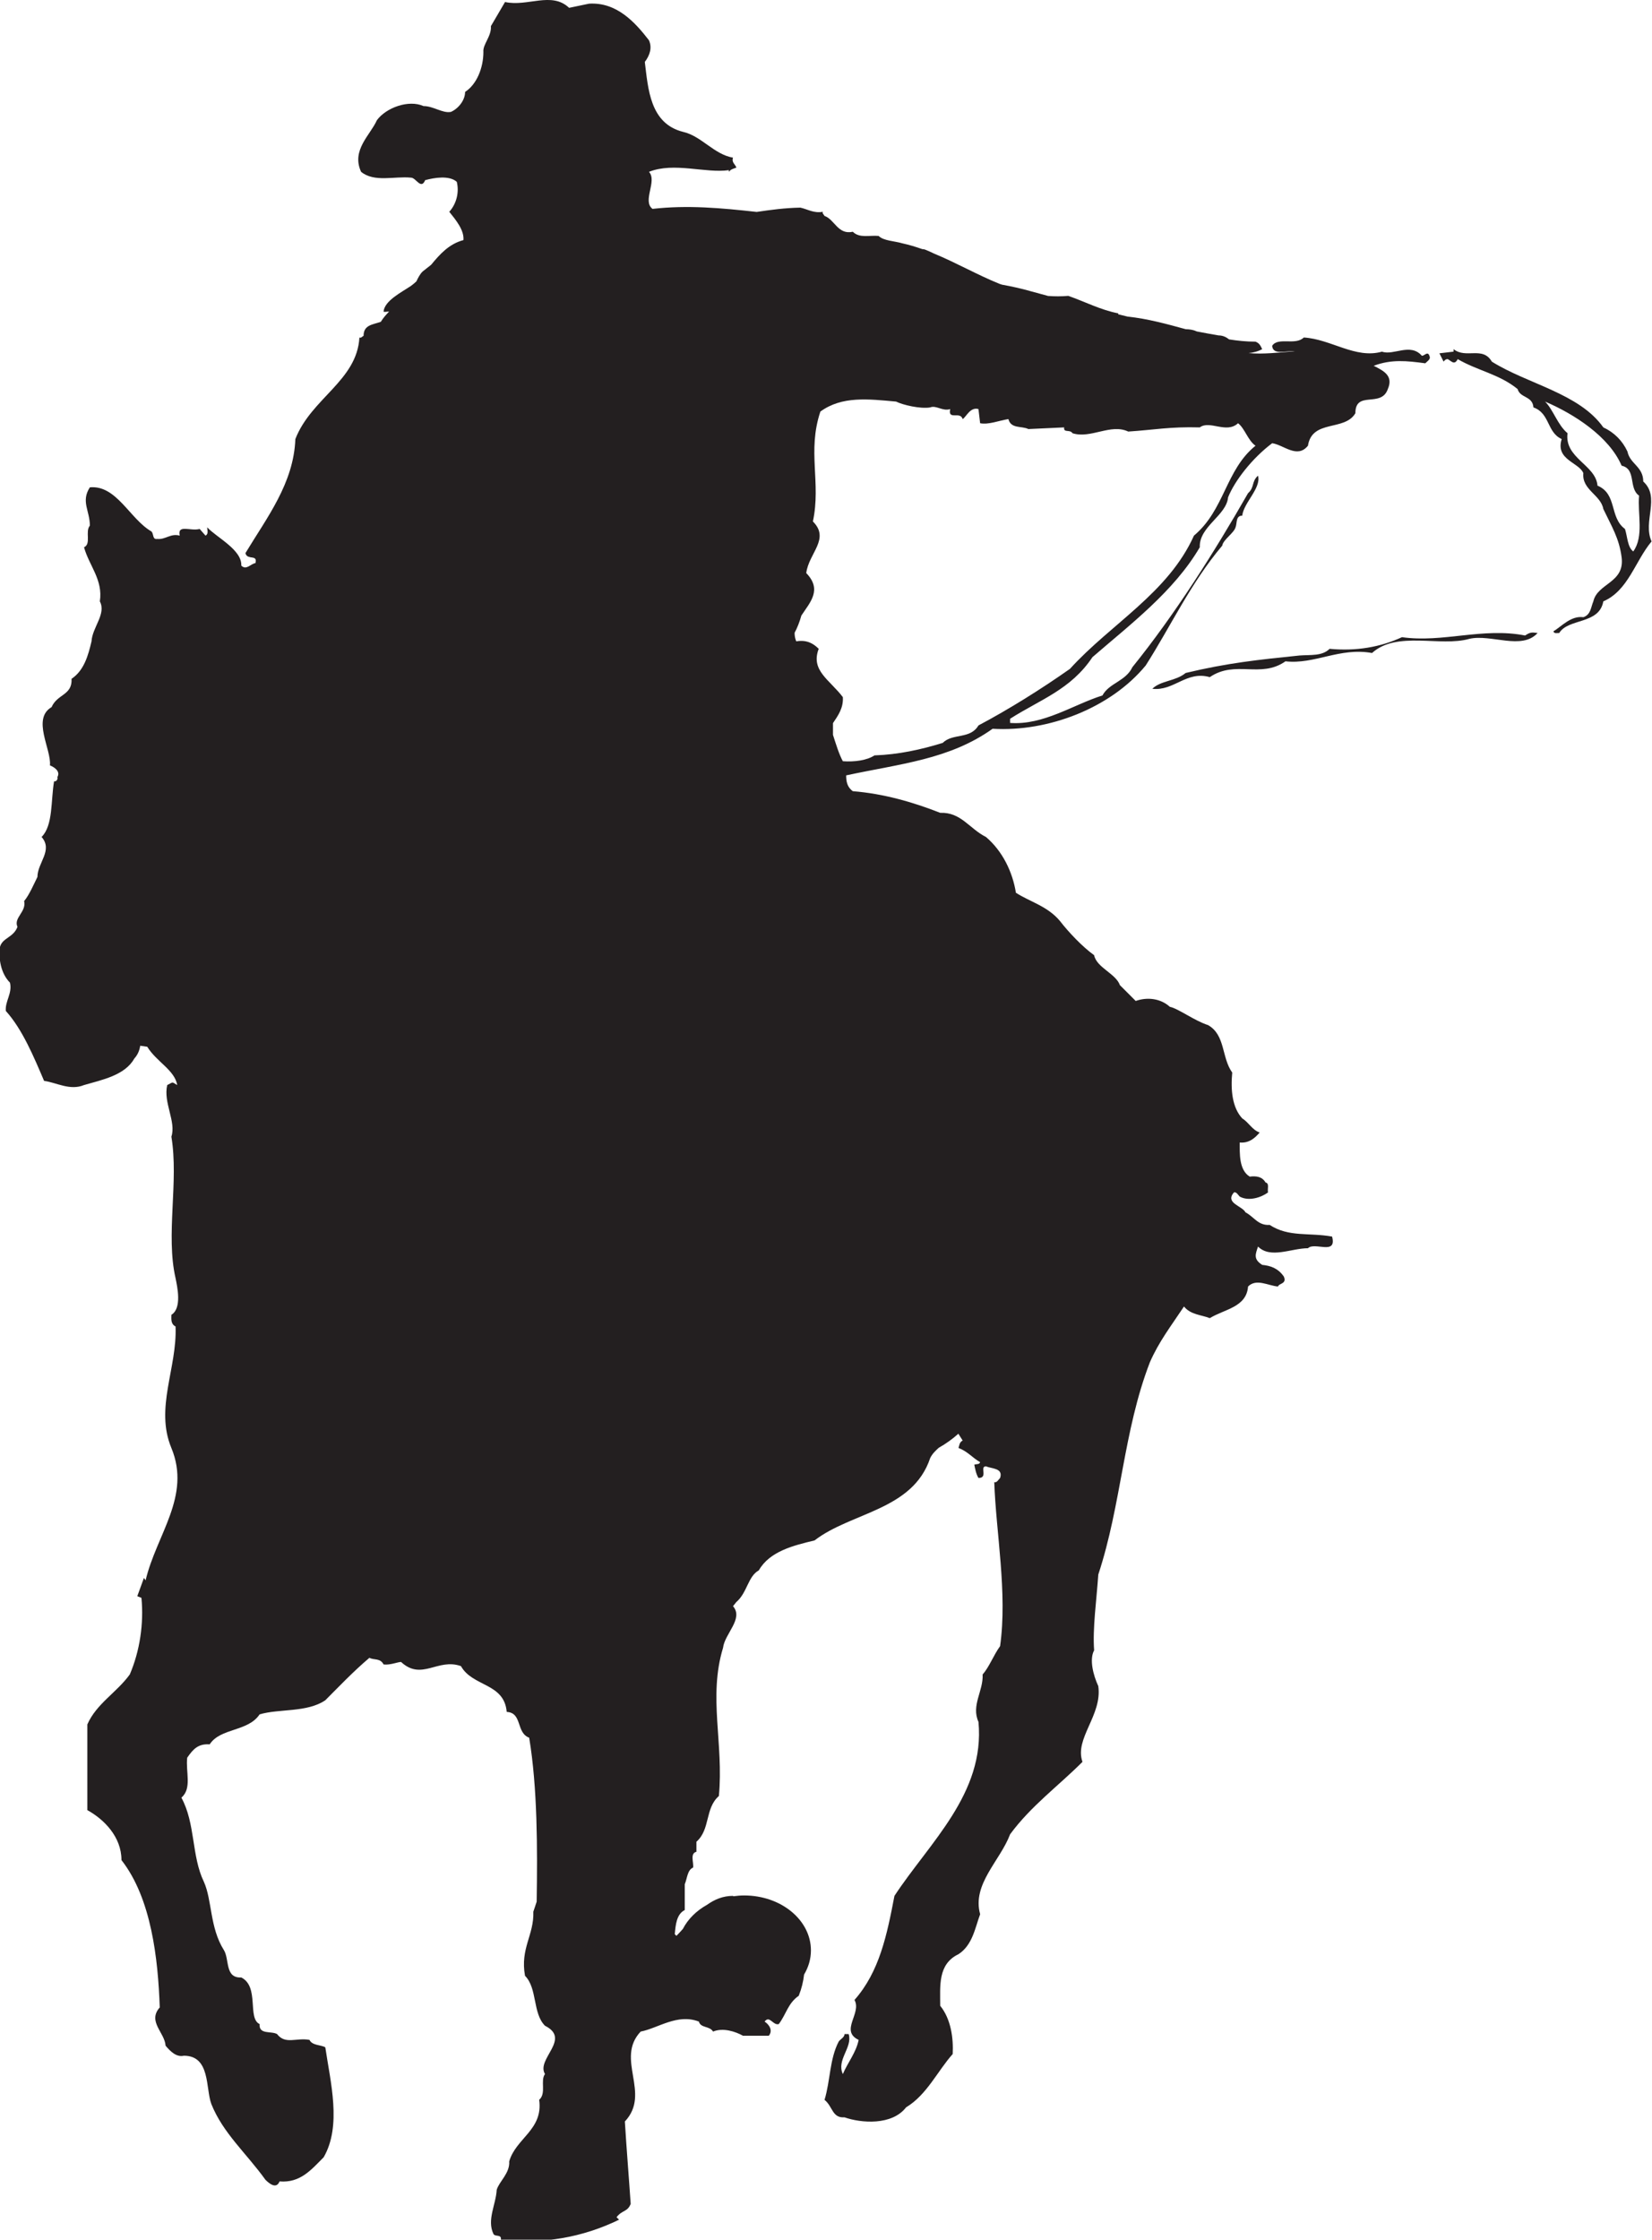 <?xml version="1.0" encoding="UTF-8" standalone="no"?>
<svg
   xmlns:dc="http://purl.org/dc/elements/1.1/"
   xmlns:cc="http://creativecommons.org/ns#"
   xmlns:rdf="http://www.w3.org/1999/02/22-rdf-syntax-ns#"
   xmlns:svg="http://www.w3.org/2000/svg"
   xmlns="http://www.w3.org/2000/svg"
   viewBox="0 0 461.987 626"
   height="626"
   width="461.987"
   xml:space="preserve"
   id="svg2"
   version="1.1"><defs
     id="defs6" /><g
     transform="matrix(1.333,0,0,-1.333,0,626)"
     id="g10"><g
       transform="scale(0.1)"
       id="g12"><path
         id="path14"
         style="fill:#231f20;fill-opacity:1;fill-rule:nonzero;stroke:none"
         d="m 2663.67,2127.81 c -24.44,-1.76 -33.15,17.44 -50.61,26.19 -6.99,13.96 -43.63,19.19 -24.45,41.9 5.23,1.76 8.73,-5.25 12.25,-8.74 19.17,-10.48 45.35,-1.74 59.34,8.74 -1.74,6.96 3.47,19.2 -5.24,20.93 -7,12.22 -19.22,13.95 -33.18,12.22 -22.67,13.96 -20.92,48.87 -20.92,71.56 19.17,-1.72 31.41,8.73 41.85,20.96 -15.66,5.23 -22.68,20.93 -36.64,29.65 -20.95,22.69 -24.43,59.36 -20.95,96.02 -22.69,31.44 -13.97,78.56 -50.62,99.5 -27.93,8.73 -62.83,34.9 -80.3,38.39 -19.18,17.46 -47.11,20.96 -71.56,12.24 l -33.15,33.16 c -8.72,24.43 -48.89,36.66 -54.11,62.83 -24.45,17.45 -54.12,48.87 -71.58,71.56 -26.2,31.43 -62.83,40.16 -92.51,59.34 -6.97,43.65 -27.95,87.29 -62.84,116.97 -34.9,17.44 -52.34,52.36 -95.99,50.63 -57.64,22.68 -118.69,40.14 -183.29,45.37 -12.2,8.73 -13.98,20.95 -13.98,33.16 113.47,24.45 216.46,33.16 307.22,97.75 116.95,-6.98 247.89,43.66 321.18,132.66 52.41,82.06 94.28,172.83 160.62,251.36 1.7,12.22 24.4,26.18 27.89,38.4 3.51,8.73 0,24.43 13.97,24.43 3.49,27.94 40.14,57.6 33.16,83.8 -13.98,-12.22 -6.96,-24.43 -20.9,-36.66 -69.88,-122.18 -153.65,-254.84 -242.65,-364.82 -13.96,-29.67 -48.89,-33.15 -62.84,-59.34 -61.12,-19.2 -123.96,-62.84 -193.75,-57.6 v 8.73 c 62.84,40.15 127.41,61.1 172.77,129.17 78.58,68.07 171.06,137.89 225.18,230.4 -1.71,43.63 55.89,66.32 59.37,104.72 13.96,34.91 50.64,82.07 92.5,113.48 24.42,-3.48 52.41,-33.17 75.07,-5.26 8.72,55.88 76.8,29.69 99.5,68.11 0,48.85 54.11,10.46 68.05,50.62 12.24,27.9 -8.72,38.4 -29.64,48.85 36.63,13.97 69.81,10.49 108.21,5.25 5.21,5.24 12.22,8.72 8.7,15.69 -3.49,10.5 -10.46,0 -15.69,0 -24.43,27.94 -59.34,0 -83.79,8.73 -55.84,-15.7 -106.48,26.2 -164.07,29.69 -17.46,-17.46 -54.11,1.74 -66.34,-17.46 1.56,-20.38 28.43,-9.91 47.77,-11.32 -32.84,-2.58 -66.23,-6.86 -97.27,-3.89 9.97,0.93 19.59,3.35 28.55,8.23 -3.49,6.98 -5.25,12.22 -13.96,15.71 -18.75,0 -37.16,1.82 -55.41,4.75 -6.15,4.88 -13.34,8.34 -22.26,8.34 -15.35,2.55 -30.36,5.45 -45.43,8.3 -7.11,3.39 -14.95,4.58 -23.31,4.72 -39.74,10.87 -79.82,21.96 -121.87,26.41 -6.56,1.61 -13.16,3.17 -19.74,4.81 v 2.02 c -36.66,6.98 -69.79,24.42 -104.72,36.65 -14.68,-1.3 -28.74,-1.17 -42.49,-0.18 -12.71,3.44 -25.42,6.91 -38.08,10.37 -19.5,5.54 -38.95,9.73 -58.4,13.27 -1.83,0.61 -3.66,1.18 -5.47,1.77 -46.85,18.99 -91.03,44.4 -137.82,63.66 -6.3,3.12 -12.72,6.05 -19.43,8.57 -1.62,0.27 -3.27,0.41 -4.89,0.63 -13.3,4.64 -26.78,8.84 -40.76,11.87 -17.46,5.24 -40.15,5.24 -50.63,15.72 -19.22,1.76 -40.16,-5.25 -54.12,8.73 -31.4,-6.97 -38.39,26.17 -59.37,33.17 -1.71,3.48 -5.23,5.23 -3.46,8.73 -19.23,-3.5 -31.43,5.23 -47.14,8.71 -31.91,-0.53 -62.13,-4.59 -91.75,-9.01 -74.91,8.3 -144.87,14.71 -218.52,6.39 -22.11,16.43 10.43,58.39 -7.43,77.68 52.39,20.96 118.71,-3.48 167.58,3.51 v -3.51 c 3.49,5.23 10.47,6.99 15.71,8.75 -1.76,6.98 -10.47,10.45 -6.99,20.94 -40.13,6.97 -66.3,45.38 -104.74,54.1 -69.78,17.46 -73.27,90.77 -80.29,146.63 10.51,13.97 15.74,29.67 8.73,45.38 -29.65,38.4 -68.06,80.29 -125.68,76.8 l -41.88,-8.73 c -36.64,34.9 -87.25,1.75 -134.41,12.22 l -29.67,-50.62 c 1.74,-20.94 -17.46,-38.4 -15.72,-54.11 0,-33.16 -13.95,-68.06 -38.382,-83.77 0,-17.48 -13.988,-34.92 -29.684,-41.91 -17.461,-3.47 -36.625,12.21 -57.601,12.21 -31.438,13.98 -78.532,-3.48 -97.782,-29.67 -13.941,-31.41 -54.109,-62.83 -33.132,-108.22 27.921,-22.67 69.816,-8.72 104.714,-12.21 10.497,0 20.957,-26.19 29.707,-5.24 19.172,5.24 50.583,10.48 66.317,-3.49 5.242,-20.95 0,-45.39 -15.734,-62.83 13.98,-17.45 31.441,-38.41 29.71,-59.36 -30.355,-8.09 -49.539,-29.65 -67.808,-51.8 -6.043,-4.68 -12.043,-9.45 -18.024,-14.24 -5.336,-5.32 -9.414,-13.08 -12.855,-20.5 -3.621,-3.36 -7.348,-6.58 -11.313,-9.46 -20.929,-13.98 -55.812,-31.42 -57.578,-54.1 3.364,-1.13 8.141,0.59 11.614,0.14 -6.754,-6.77 -12.719,-13.71 -17.36,-21.37 -16.984,-6.09 -36.16,-6.26 -36.16,-29.39 -3.508,-1.76 -5.23,-5.25 -8.742,-3.5 -5.219,-90.76 -101.203,-127.42 -134.402,-212.97 -3.469,-92.5 -59.332,-164.07 -104.723,-239.13 1.469,-6.55 6.246,-7.91 10.953,-8.7 -0.051,-0.11 -0.105,-0.21 -0.152,-0.31 0.488,0 0.933,0.09 1.425,0.1 6.122,-0.94 11.59,-1.56 8.75,-12.02 -10.492,-1.77 -19.222,-15.72 -29.699,-5.25 1.746,33.16 -52.394,59.35 -71.57,80.29 0,-5.24 3.508,-13.97 -3.5,-17.45 l -12.234,13.96 c -19.204,-5.23 -47.102,10.48 -41.883,-13.96 -19.184,5.23 -29.637,-8.73 -47.106,-6.98 -10.48,-1.75 -6.984,10.46 -12.226,15.71 -45.379,26.18 -73.301,97.74 -129.164,92.52 -19.219,-29.68 0,-48.88 0,-80.31 -10.493,-12.21 3.48,-38.41 -12.2,-45.38 10.457,-38.4 40.137,-68.07 33.149,-113.44 13.949,-26.21 -15.711,-54.14 -17.469,-83.8 -6.957,-29.67 -15.68,-61.09 -41.867,-78.55 1.719,-34.91 -29.703,-31.42 -41.902,-59.36 -41.911,-24.42 0,-89.02 -3.485,-122.17 8.727,-3.49 22.68,-12.24 15.684,-24.45 1.777,-5.24 -3.477,-10.48 -6.957,-8.72 -6.992,-40.15 -1.75,-92.51 -26.196,-116.95 24.446,-27.93 -8.726,-54.11 -8.726,-83.78 -6.969,-13.98 -17.469,-38.42 -27.922,-50.61 5.238,-22.71 -22.691,-34.93 -13.945,-54.12 -8.746,-22.7 -31.438,-22.7 -36.68,-41.91 -3.477,-24.42 1.754,-55.85 20.914,-75.04 5.281,-22.69 -10.445,-38.4 -8.707,-59.35 34.926,-38.42 59.371,-97.74 80.289,-146.62 26.203,-3.51 54.109,-20.95 83.82,-8.75 36.825,10.76 85.786,20.19 105.379,55.53 6.52,7.03 10.973,16.38 12.461,26.89 l 14.785,-2.11 c 19.211,-31.43 57.625,-48.89 62.852,-80.31 -12.223,6.98 -6.988,6.98 -20.953,0 -8.727,-36.65 19.211,-76.79 8.73,-108.21 15.719,-94.29 -12.195,-205.95 8.75,-296.74 3.473,-17.44 13.95,-62.87 -8.75,-76.8 0,-8.72 -1.742,-19.2 8.75,-24.46 3.473,-87.25 -43.64,-171.05 -8.75,-254.82 41.914,-101.22 -31.418,-181.55 -54.105,-277.57 l -3.473,5.23 -13.969,-38.36 8.719,-3.51 c 5.25,-54.1 -3.48,-111.74 -24.441,-160.58 -27.922,-38.43 -69.824,-61.1 -89.043,-104.76 V 900.691 c 34.926,-19.214 71.566,-55.878 71.566,-104.746 62.856,-80.308 76.817,-207.675 80.305,-308.925 -26.188,-29.676 10.461,-52.352 12.246,-80.27 10.453,-12.27 22.676,-24.492 38.367,-20.988 55.891,0 45.387,-68.086 57.602,-101.219 24.449,-61.113 73.332,-103.012 113.496,-158.867 6.969,-6.977 22.676,-20.949 29.66,-3.469 43.645,-3.508 66.344,24.414 92.516,50.625 38.394,66.309 13.957,158.828 3.472,230.41 -6.945,5.215 -27.918,3.508 -33.133,15.692 -27.929,5.214 -50.621,-10.477 -68.085,12.211 -12.239,6.992 -38.422,-1.743 -36.653,20.964 -26.179,12.207 0,78.536 -38.418,97.735 -34.929,-1.746 -24.422,38.426 -36.636,57.59 -29.704,47.156 -24.434,104.734 -41.922,143.152 -26.157,54.102 -17.422,122.168 -47.121,176.309 22.687,19.199 8.718,54.113 12.234,83.785 12.195,17.46 22.691,29.68 47.105,27.92 22.68,34.9 80.301,26.17 104.758,62.86 40.129,12.2 99.508,3.46 137.871,29.64 27.95,27.92 57.61,59.35 92.528,89.04 8.738,-5.24 22.687,0 29.679,-13.96 13.957,-1.75 29.66,5.21 36.649,5.21 43.621,-40.14 76.824,8.75 125.672,-8.71 24.445,-43.66 90.784,-34.89 96.024,-96.01 33.13,-1.75 19.19,-43.65 47.12,-54.12 17.44,-104.718 17.44,-232.152 15.72,-343.859 l -7.01,-20.949 c 1.77,-48.914 -27.92,-76.804 -17.43,-134.441 26.16,-26.145 15.69,-78.504 41.89,-104.699 55.83,-27.918 -19.19,-69.813 0,-101.239 -10.48,-13.957 3.48,-40.156 -12.22,-54.101 8.73,-62.864 -48.88,-80.313 -62.86,-129.16 1.75,-24.473 -20.95,-41.895 -26.18,-59.375 -1.72,-31.407 -20.95,-62.825 -6.97,-92.5 3.49,-6.961 17.46,0 15.71,-12.227 87.28,-10.469 172.81,5.266 247.85,41.902 l -5.22,5.254 c 12.23,15.664 22.69,10.441 29.67,27.902 -3.48,52.363 -8.72,115.195 -12.21,172.8 55.85,59.348 -20.97,130.93 33.12,188.52 36.68,7.012 76.84,38.418 122.21,20.965 3.48,-13.953 22.7,-8.742 29.68,-20.965 20.98,8.738 47.12,0 62.84,-8.742 h 54.11 c 8.72,10.5 1.75,22.715 -8.75,29.707 10.5,13.945 17.47,-8.742 29.72,-5.235 15.71,20.93 19.19,43.633 41.86,59.368 6.02,15.132 9.61,30.007 11.19,44.441 9.12,15.32 14.37,32.461 14.37,50.691 0,63.606 -62.6,115.168 -139.9,115.168 -7.8,0 -15.45,-0.683 -22.88,-1.699 -0.24,0.266 -0.4,0.613 -0.67,0.84 -21.23,0 -38.96,-7.609 -54.46,-18.711 -22.33,-12.434 -40.09,-29.949 -50.75,-50.598 -4.52,-5.078 -9,-10.046 -13.48,-14.468 l -3.51,3.504 c 1.78,19.179 3.51,41.835 20.97,50.593 v 54.106 c 5.22,12.234 5.22,29.676 17.46,34.929 1.73,10.442 -7,29.661 6.98,33.133 v 20.981 c 29.67,26.16 17.44,69.793 47.13,95.957 10.45,110.016 -22.69,207.736 8.75,310.746 3.45,29.66 43.62,61.07 20.91,87.28 l 6.99,8.72 c 22.69,19.19 24.43,54.1 47.13,66.35 22.69,40.11 73.32,52.35 116.96,62.8 76.8,59.35 205.94,62.84 242.62,172.83 4.65,9.27 11.35,15.44 17.97,21.46 14.92,8.43 28.77,18.26 41.1,29.44 3.02,-4.74 5.91,-9.49 9.02,-14.27 -7,-3.48 -7,-10.47 -8.72,-15.68 19.18,-6.97 29.63,-20.95 45.37,-29.67 -1.78,-5.26 -7.01,-3.51 -12.24,-5.26 1.76,-8.72 3.52,-19.2 8.75,-27.92 20.95,0 1.71,24.41 15.7,24.41 12.21,-5.21 36.66,-3.47 29.66,-24.41 -3.5,-3.51 -6.97,-10.47 -12.22,-8.74 3.5,-104.72 27.94,-232.15 12.22,-343.84 -13.94,-19.24 -22.66,-43.67 -36.65,-59.36 1.73,-34.93 -24.43,-64.58 -8.71,-99.51 13.95,-150.122 -102.99,-253.091 -176.29,-364.802 -15.75,-82.09 -31.42,-158.887 -83.82,-218.211 15.75,-27.91 -31.4,-64.57 8.73,-83.773 -5.23,-26.153 -22.69,-47.118 -33.15,-71.571 -13.97,29.668 20.95,55.879 12.21,83.782 h -8.72 c 0,-6.997 -8.72,-10.461 -12.2,-15.676 -19.21,-36.68 -17.46,-82.063 -29.71,-122.207 17.47,-14.024 15.74,-38.41 41.91,-36.68 34.9,-12.207 99.51,-17.441 129.17,20.969 43.64,26.187 66.34,76.804 97.76,111.719 1.71,33.152 -3.51,73.289 -26.18,101.257 0,41.895 -5.24,87.278 38.41,108.184 29.63,19.238 34.89,55.879 45.37,83.769 -17.46,62.864 41.87,111.778 62.85,167.586 43.62,59.348 101.22,101.262 151.84,151.884 -17.43,48.89 41.91,97.76 33.18,158.82 -10.48,22.71 -19.2,55.86 -8.73,75.06 -3.52,45.4 5.22,106.51 8.73,158.85 48.89,148.39 52.35,300.24 108.23,445.12 19.18,43.64 43.66,75.04 71.55,116.96 13.98,-17.46 36.67,-17.46 54.12,-24.44 31.42,19.2 76.79,22.69 80.32,66.34 17.41,17.44 41.87,1.73 62.81,0 1.74,6.97 19.19,5.22 12.19,20.95 -12.19,17.44 -27.91,22.68 -45.37,24.41 -19.19,12.2 -13.96,22.7 -8.73,38.41 26.19,-26.21 69.84,-3.5 104.75,-3.5 13.97,13.98 61.06,-15.72 50.62,24.45 -48.88,8.75 -90.75,-1.73 -130.93,24.43 z m -916.13,1027.46 v 24.69 c 10.93,16.15 22.17,32.16 20.68,54.51 -27.92,36.66 -68.08,55.87 -50.62,101.25 -12.19,12.22 -26.14,19.2 -47.13,15.71 -2.63,6.28 -3.58,12.26 -3.41,18.06 5.67,10.36 10.49,22.97 14.17,36.03 18.36,27.93 44.14,54.03 10.23,89.04 5.2,41.89 50.59,71.57 13.95,108.22 17.46,82.05 -12.26,146.63 15.68,230.42 45.36,33.16 101.25,26.19 158.84,20.94 13.99,-6.98 50.62,-15.71 71.57,-12.23 12.2,5.25 26.19,-8.71 41.91,-3.48 -5.23,-24.43 20.93,-3.48 26.18,-20.94 6.95,3.5 15.69,26.18 33.16,20.94 l 3.49,-29.67 c 17.46,-3.49 38.37,5.24 59.33,8.73 5.24,-20.95 27.94,-13.97 41.89,-20.95 l 75.07,3.48 c -1.73,-12.21 12.24,-3.48 17.45,-12.21 38.42,-12.23 80.32,20.95 116.97,3.49 54.1,3.5 87.25,10.48 150.09,8.72 20.97,15.73 55.89,-13.95 80.3,8.74 13.97,-10.48 20.99,-36.67 36.66,-47.15 -62.85,-50.59 -64.57,-134.4 -129.16,-188.5 -54.12,-120.45 -174.54,-185.03 -260.07,-279.29 -59.36,-41.88 -129.2,-85.52 -192.02,-118.69 -17.47,-29.69 -54.11,-15.72 -75.06,-36.66 -45.4,-13.97 -92.5,-24.44 -143.12,-26.18 -15.72,-10.47 -41.93,-13.96 -66.35,-12.23 -8.17,15.02 -14.24,35.35 -20.68,55.21 v 0" /><path
         id="path16"
         style="fill:#231f20;fill-opacity:1;fill-rule:nonzero;stroke:none"
         d="m 3199.56,3363.65 c -89.03,17.44 -172.81,-15.71 -258.34,-3.49 -45.39,-20.95 -96.01,-29.67 -151.84,-24.44 -15.75,-15.71 -40.18,-12.22 -62.85,-13.96 -85.53,-8.74 -151.86,-15.72 -239.12,-36.67 -20.97,-17.45 -52.39,-15.7 -69.86,-33.15 45.37,-5.25 71.56,38.4 120.46,24.42 54.09,36.66 106.46,-3.48 158.81,33.18 61.13,-6.98 113.48,29.67 181.58,17.44 52.34,47.14 143.12,12.23 204.21,29.7 45.38,10.45 109.97,-24.45 143.15,12.21 -12.24,1.74 -15.76,1.74 -26.2,-5.24 v 0" /><path
         id="path18"
         style="fill:#231f20;fill-opacity:1;fill-rule:nonzero;stroke:none"
         d="m 3447.42,3686.57 c 0,31.41 -27.92,36.65 -33.14,62.84 -10.49,22.68 -27.95,40.15 -50.63,50.61 -50.65,71.58 -158.86,90.78 -233.92,137.9 -19.2,33.17 -54.1,5.24 -80.29,26.19 v -5.25 l -29.68,-3.48 8.75,-17.46 c 1.7,1.76 3.48,5.24 8.72,5.24 6.98,-3.48 13.96,-13.97 20.93,0 41.91,-24.42 87.28,-31.42 125.7,-62.82 5.22,-19.21 31.41,-13.98 33.16,-38.43 34.93,-12.19 27.91,-52.35 59.34,-66.33 -13.97,-43.62 36.64,-48.87 45.38,-71.56 -3.48,-34.91 36.64,-45.39 41.91,-75.06 17.42,-36.66 33.17,-61.1 38.38,-101.23 7.02,-54.1 -50.6,-54.1 -59.32,-92.5 -5.23,-12.23 -5.23,-27.94 -20.97,-33.18 -26.19,3.49 -45.38,-19.19 -62.85,-29.67 1.77,-5.25 7.01,-3.49 12.24,-3.49 19.19,31.42 83.81,17.45 92.52,66.34 52.33,22.68 66.31,83.77 101.23,125.66 -19.19,41.89 19.18,92.5 -17.46,125.68 z m -20.94,-146.62 c -12.2,8.72 -12.2,31.43 -17.43,47.12 -33.2,24.44 -15.74,73.32 -57.62,90.77 -3.51,43.64 -69.85,57.62 -62.84,109.97 -20.96,17.46 -29.7,48.87 -47.14,66.33 61.1,-26.18 134.4,-73.31 160.58,-134.39 31.42,-7.02 13.95,-47.16 36.65,-62.87 -3.48,-38.4 10.5,-85.5 -12.2,-116.93 v 0" /></g></g></svg>